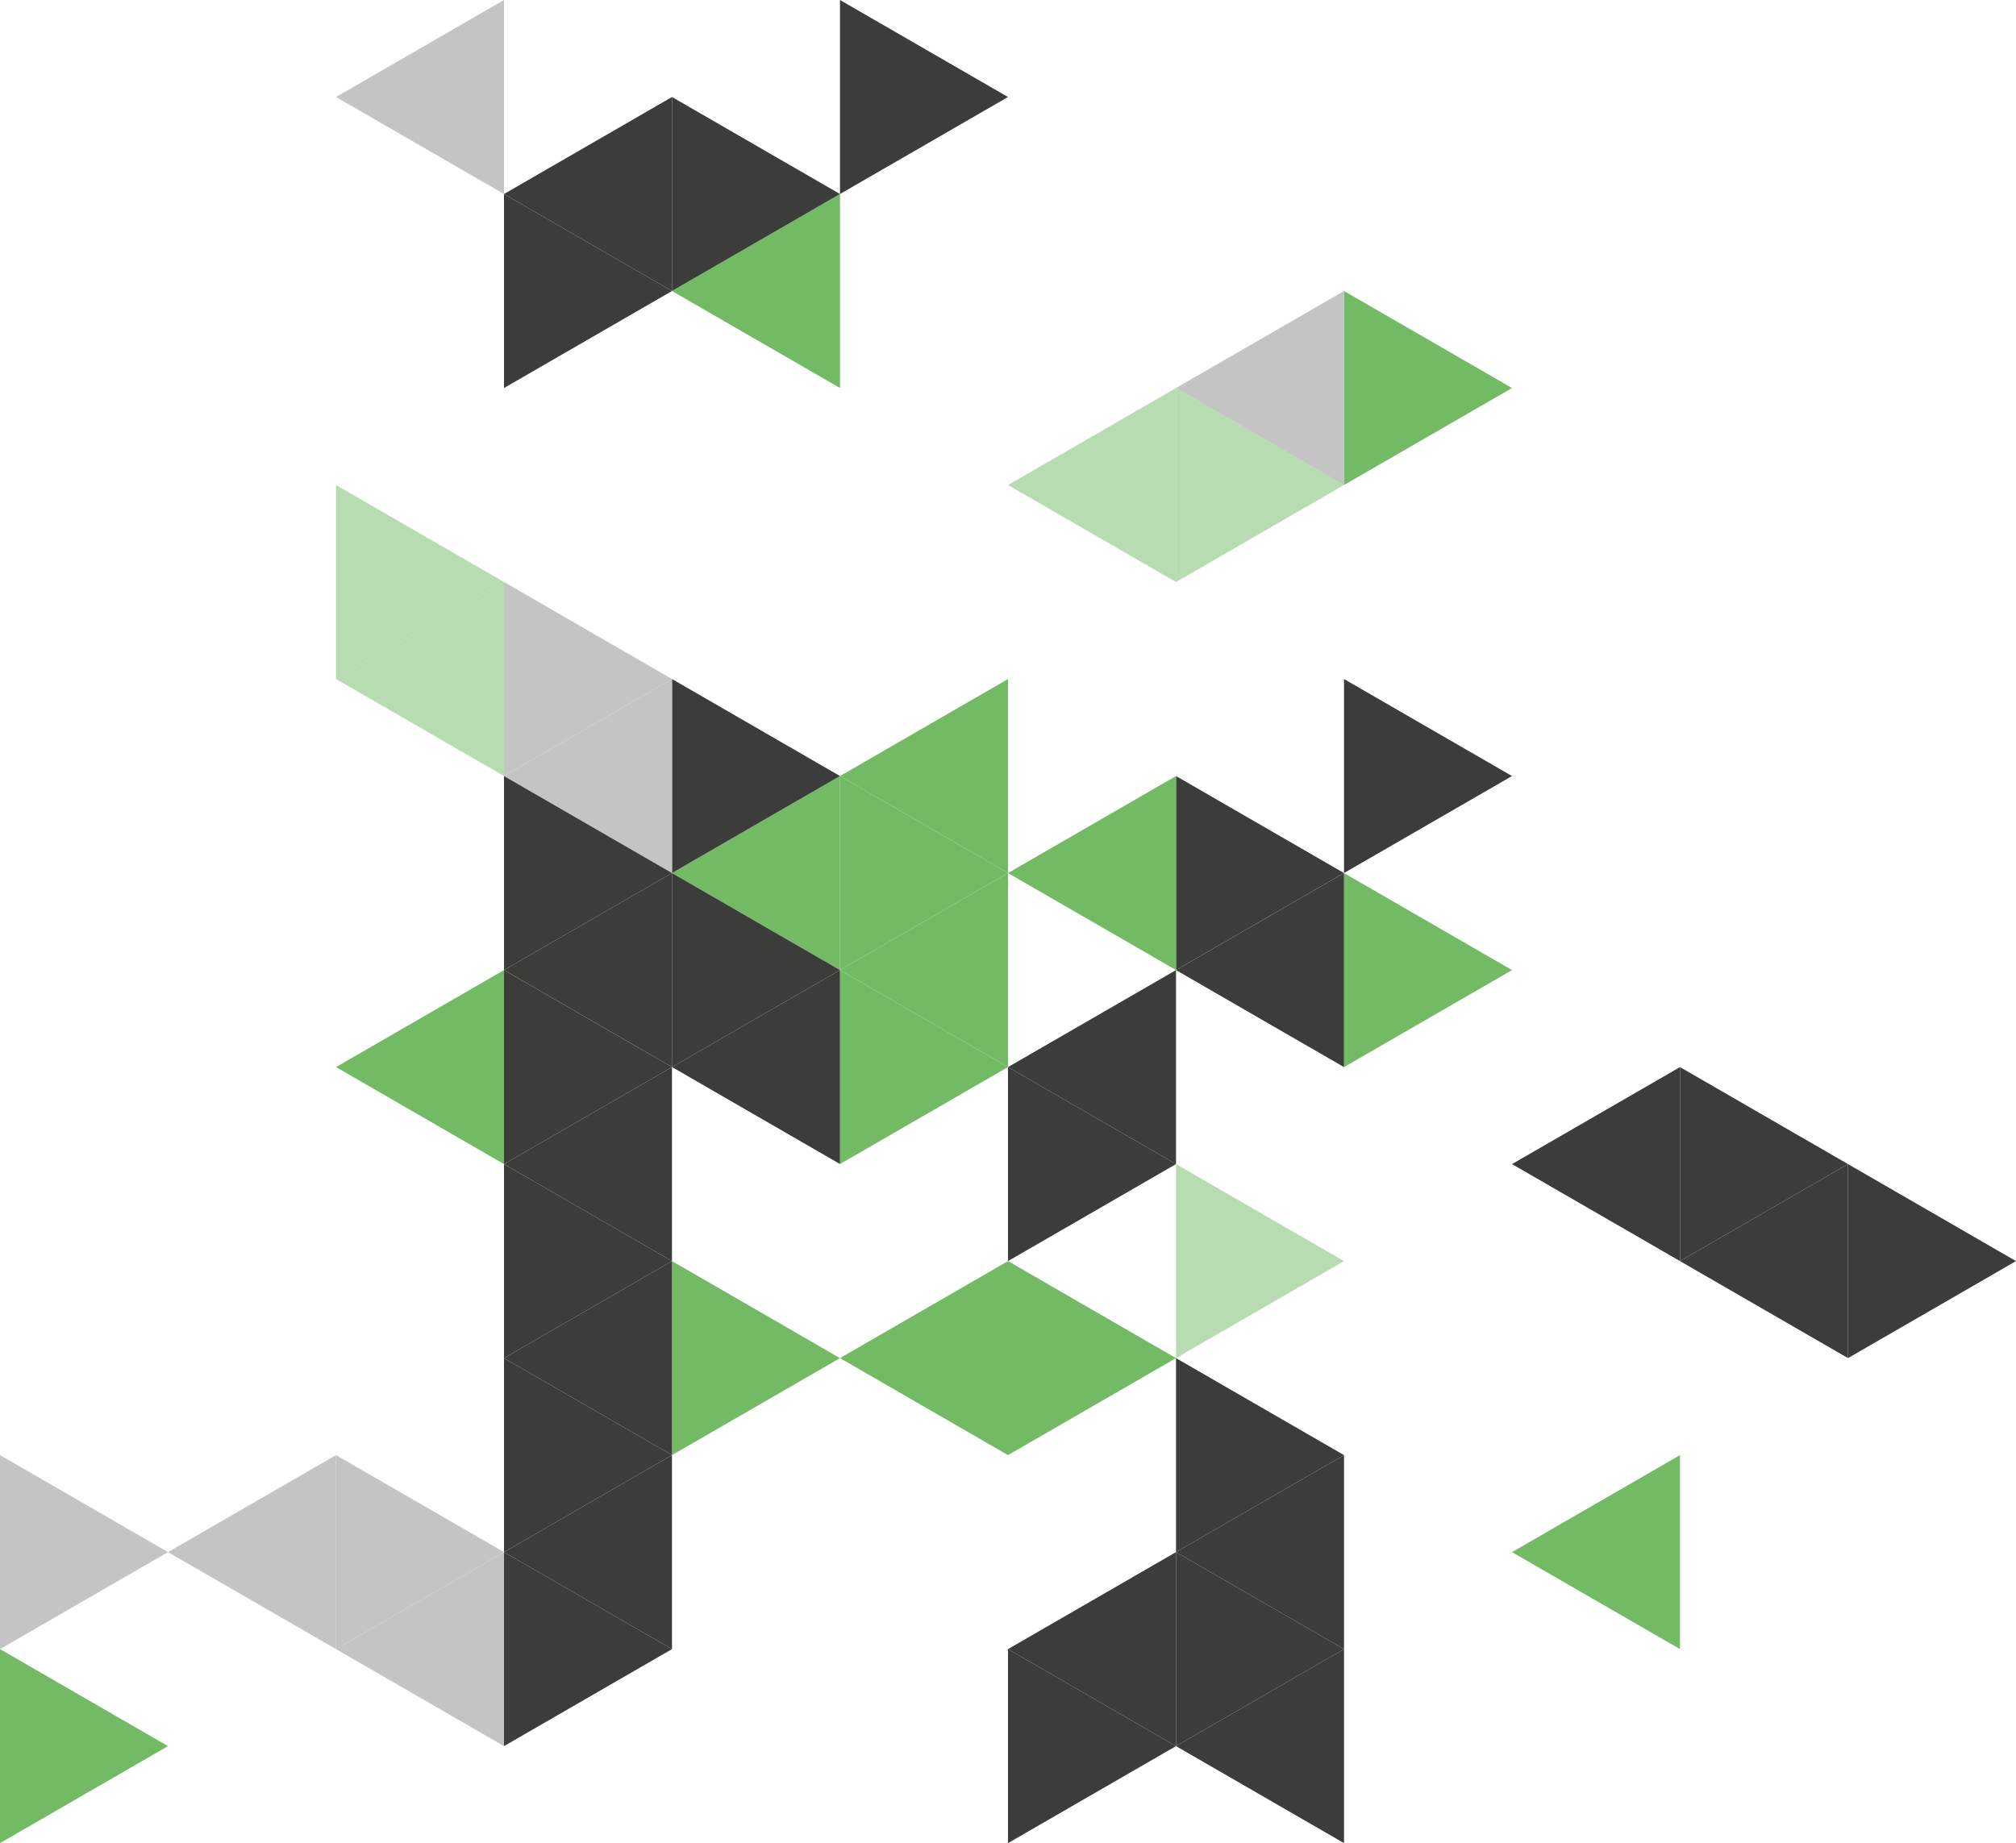 <svg xmlns="http://www.w3.org/2000/svg" id="Ebene_2" data-name="Ebene 2" viewBox="0 0 1217.62 1113.47"><defs><style>      .cls-1 {        opacity: .5;      }      .cls-1, .cls-2, .cls-3, .cls-4 {        stroke-width: 0px;      }      .cls-1, .cls-4 {        fill: #73ba64;      }      .cls-2 {        fill: #3c3c3b;      }      .cls-3 {        fill: #c4c4c4;      }    </style></defs><g id="Ebene_1-2" data-name="Ebene 1"><g><polygon class="cls-2" points="1217.62 761.85 1116.15 820.46 1116.15 703.25 1217.62 761.85"></polygon><polygon class="cls-2" points="1116.15 703.25 1116.15 820.46 1014.68 761.85 1116.15 703.25"></polygon><polygon class="cls-2" points="1116.15 703.25 1014.68 761.85 1014.68 703.25 1014.68 644.65 1116.15 703.25"></polygon><polygon class="cls-4" points="1014.68 937.66 1014.68 996.26 913.22 937.66 1014.68 879.06 1014.68 937.66"></polygon><polygon class="cls-2" points="1014.68 703.25 1014.68 761.85 913.22 703.25 1014.68 644.65 1014.68 703.25"></polygon><polygon class="cls-4" points="913.22 234.41 811.75 293.01 811.75 234.41 811.75 175.81 913.22 234.41"></polygon><polygon class="cls-2" points="913.22 468.82 811.75 527.42 811.75 468.82 811.75 410.21 913.22 468.82"></polygon><polygon class="cls-4" points="913.22 586.05 811.75 644.65 811.75 586.05 811.75 527.45 913.22 586.05"></polygon><polygon class="cls-2" points="811.75 1054.86 811.75 1113.47 710.28 1054.86 811.75 996.26 811.75 1054.86"></polygon><polygon class="cls-2" points="811.75 937.66 811.75 996.26 710.28 937.66 811.75 879.06 811.75 937.66"></polygon><polygon class="cls-2" points="811.75 586.05 811.75 644.65 710.28 586.05 811.75 527.45 811.75 586.05"></polygon><polygon class="cls-3" points="811.75 234.41 811.75 293.01 710.28 234.41 811.75 175.81 811.75 234.41"></polygon><polygon class="cls-1" points="811.75 293.01 710.28 351.61 710.28 234.41 811.75 293.01"></polygon><polygon class="cls-2" points="811.75 527.42 710.28 586.02 710.28 468.82 811.75 527.42"></polygon><polygon class="cls-1" points="811.75 761.85 710.28 820.46 710.28 703.25 811.75 761.85"></polygon><polygon class="cls-2" points="811.75 879.06 710.28 937.66 710.28 820.46 811.75 879.06"></polygon><polygon class="cls-2" points="811.75 996.26 710.28 1054.86 710.28 937.66 811.75 996.26"></polygon><polygon class="cls-2" points="710.28 937.66 710.28 1054.86 608.81 996.26 710.28 937.66"></polygon><polygon class="cls-2" points="710.28 586.05 710.28 703.25 608.81 644.65 710.28 586.05"></polygon><polygon class="cls-4" points="710.28 468.82 710.28 586.02 608.81 527.42 710.28 468.82"></polygon><polygon class="cls-1" points="710.28 234.41 710.28 351.61 608.81 293.01 710.28 234.41"></polygon><polygon class="cls-2" points="710.28 703.25 608.81 761.85 608.81 703.25 608.81 644.65 710.28 703.25"></polygon><polygon class="cls-4" points="710.28 820.46 608.81 879.06 608.81 820.46 608.81 761.85 710.28 820.46"></polygon><polygon class="cls-2" points="710.28 1054.86 608.81 1113.47 608.81 1054.86 608.81 996.26 710.28 1054.86"></polygon><polygon class="cls-4" points="608.81 820.46 608.81 879.06 507.34 820.46 608.81 761.85 608.81 820.46"></polygon><polygon class="cls-4" points="608.81 586.02 608.81 644.62 507.34 586.02 608.81 527.42 608.81 586.02"></polygon><polygon class="cls-4" points="608.81 468.82 608.81 527.42 507.34 468.82 608.81 410.21 608.81 468.82"></polygon><polygon class="cls-2" points="608.81 58.6 507.34 117.21 507.34 0 608.81 58.6"></polygon><polygon class="cls-4" points="608.81 527.42 507.34 586.02 507.34 468.82 608.81 527.42"></polygon><polygon class="cls-4" points="608.81 644.62 507.34 703.22 507.34 586.02 608.81 644.62"></polygon><polygon class="cls-2" points="507.34 586.02 507.34 703.22 405.87 644.62 507.34 586.02"></polygon><polygon class="cls-4" points="507.34 468.82 507.34 586.02 405.87 527.42 507.34 468.82"></polygon><polygon class="cls-4" points="507.34 117.21 507.34 234.41 405.87 175.81 507.34 117.21"></polygon><polygon class="cls-2" points="507.34 117.21 405.87 175.81 405.87 117.21 405.87 58.6 507.34 117.21"></polygon><polygon class="cls-2" points="507.34 468.82 405.87 527.42 405.87 468.82 405.87 410.21 507.34 468.82"></polygon><polygon class="cls-2" points="507.34 586.02 405.87 644.62 405.87 586.02 405.87 527.42 507.34 586.02"></polygon><polygon class="cls-4" points="507.34 820.46 405.87 879.06 405.87 820.46 405.87 761.85 507.34 820.46"></polygon><polygon class="cls-2" points="405.87 937.66 405.87 996.26 304.41 937.66 405.87 879.06 405.87 937.66"></polygon><polygon class="cls-2" points="405.87 820.46 405.87 879.06 304.41 820.46 405.87 761.85 405.87 820.46"></polygon><polygon class="cls-2" points="405.87 703.25 405.87 761.85 304.41 703.25 405.87 644.65 405.87 703.25"></polygon><polygon class="cls-2" points="405.87 586.02 405.87 644.62 304.41 586.02 405.87 527.42 405.87 586.02"></polygon><polygon class="cls-3" points="405.87 468.82 405.87 527.42 304.41 468.82 405.87 410.21 405.87 468.82"></polygon><polygon class="cls-2" points="405.87 117.21 405.87 175.81 304.41 117.21 405.87 58.6 405.87 117.21"></polygon><polygon class="cls-2" points="405.87 175.81 304.41 234.41 304.41 117.21 405.87 175.81"></polygon><polygon class="cls-3" points="405.87 410.21 304.41 468.82 304.41 351.61 405.87 410.21"></polygon><polygon class="cls-2" points="405.87 527.42 304.41 586.02 304.41 468.82 405.87 527.42"></polygon><polygon class="cls-2" points="405.87 644.65 304.41 703.25 304.41 586.05 405.87 644.65"></polygon><polygon class="cls-2" points="405.87 761.85 304.41 820.46 304.41 703.25 405.87 761.85"></polygon><polygon class="cls-2" points="405.87 879.06 304.41 937.66 304.41 820.46 405.87 879.06"></polygon><polygon class="cls-2" points="405.87 996.26 304.41 1054.86 304.41 937.66 405.87 996.26"></polygon><polygon class="cls-3" points="304.41 937.66 304.41 1054.86 202.94 996.26 304.41 937.66"></polygon><polygon class="cls-4" points="304.41 586.05 304.41 703.25 202.94 644.65 304.41 586.05"></polygon><polygon class="cls-1" points="304.41 351.61 304.41 468.82 202.94 410.21 304.41 351.61"></polygon><polygon class="cls-3" points="304.41 0 304.41 117.21 202.94 58.6 304.41 0"></polygon><polygon class="cls-1" points="304.41 351.61 202.94 410.21 202.94 351.61 202.94 293.01 304.41 351.61"></polygon><polygon class="cls-3" points="304.41 937.66 202.94 996.26 202.94 937.66 202.94 879.06 304.41 937.66"></polygon><polygon class="cls-3" points="202.94 937.66 202.94 996.26 101.47 937.66 202.94 879.06 202.94 937.66"></polygon><polygon class="cls-3" points="101.47 937.66 0 996.26 0 937.66 0 879.06 101.47 937.66"></polygon><polygon class="cls-4" points="101.47 1054.86 0 1113.47 0 1054.86 0 996.26 101.47 1054.86"></polygon></g></g></svg>